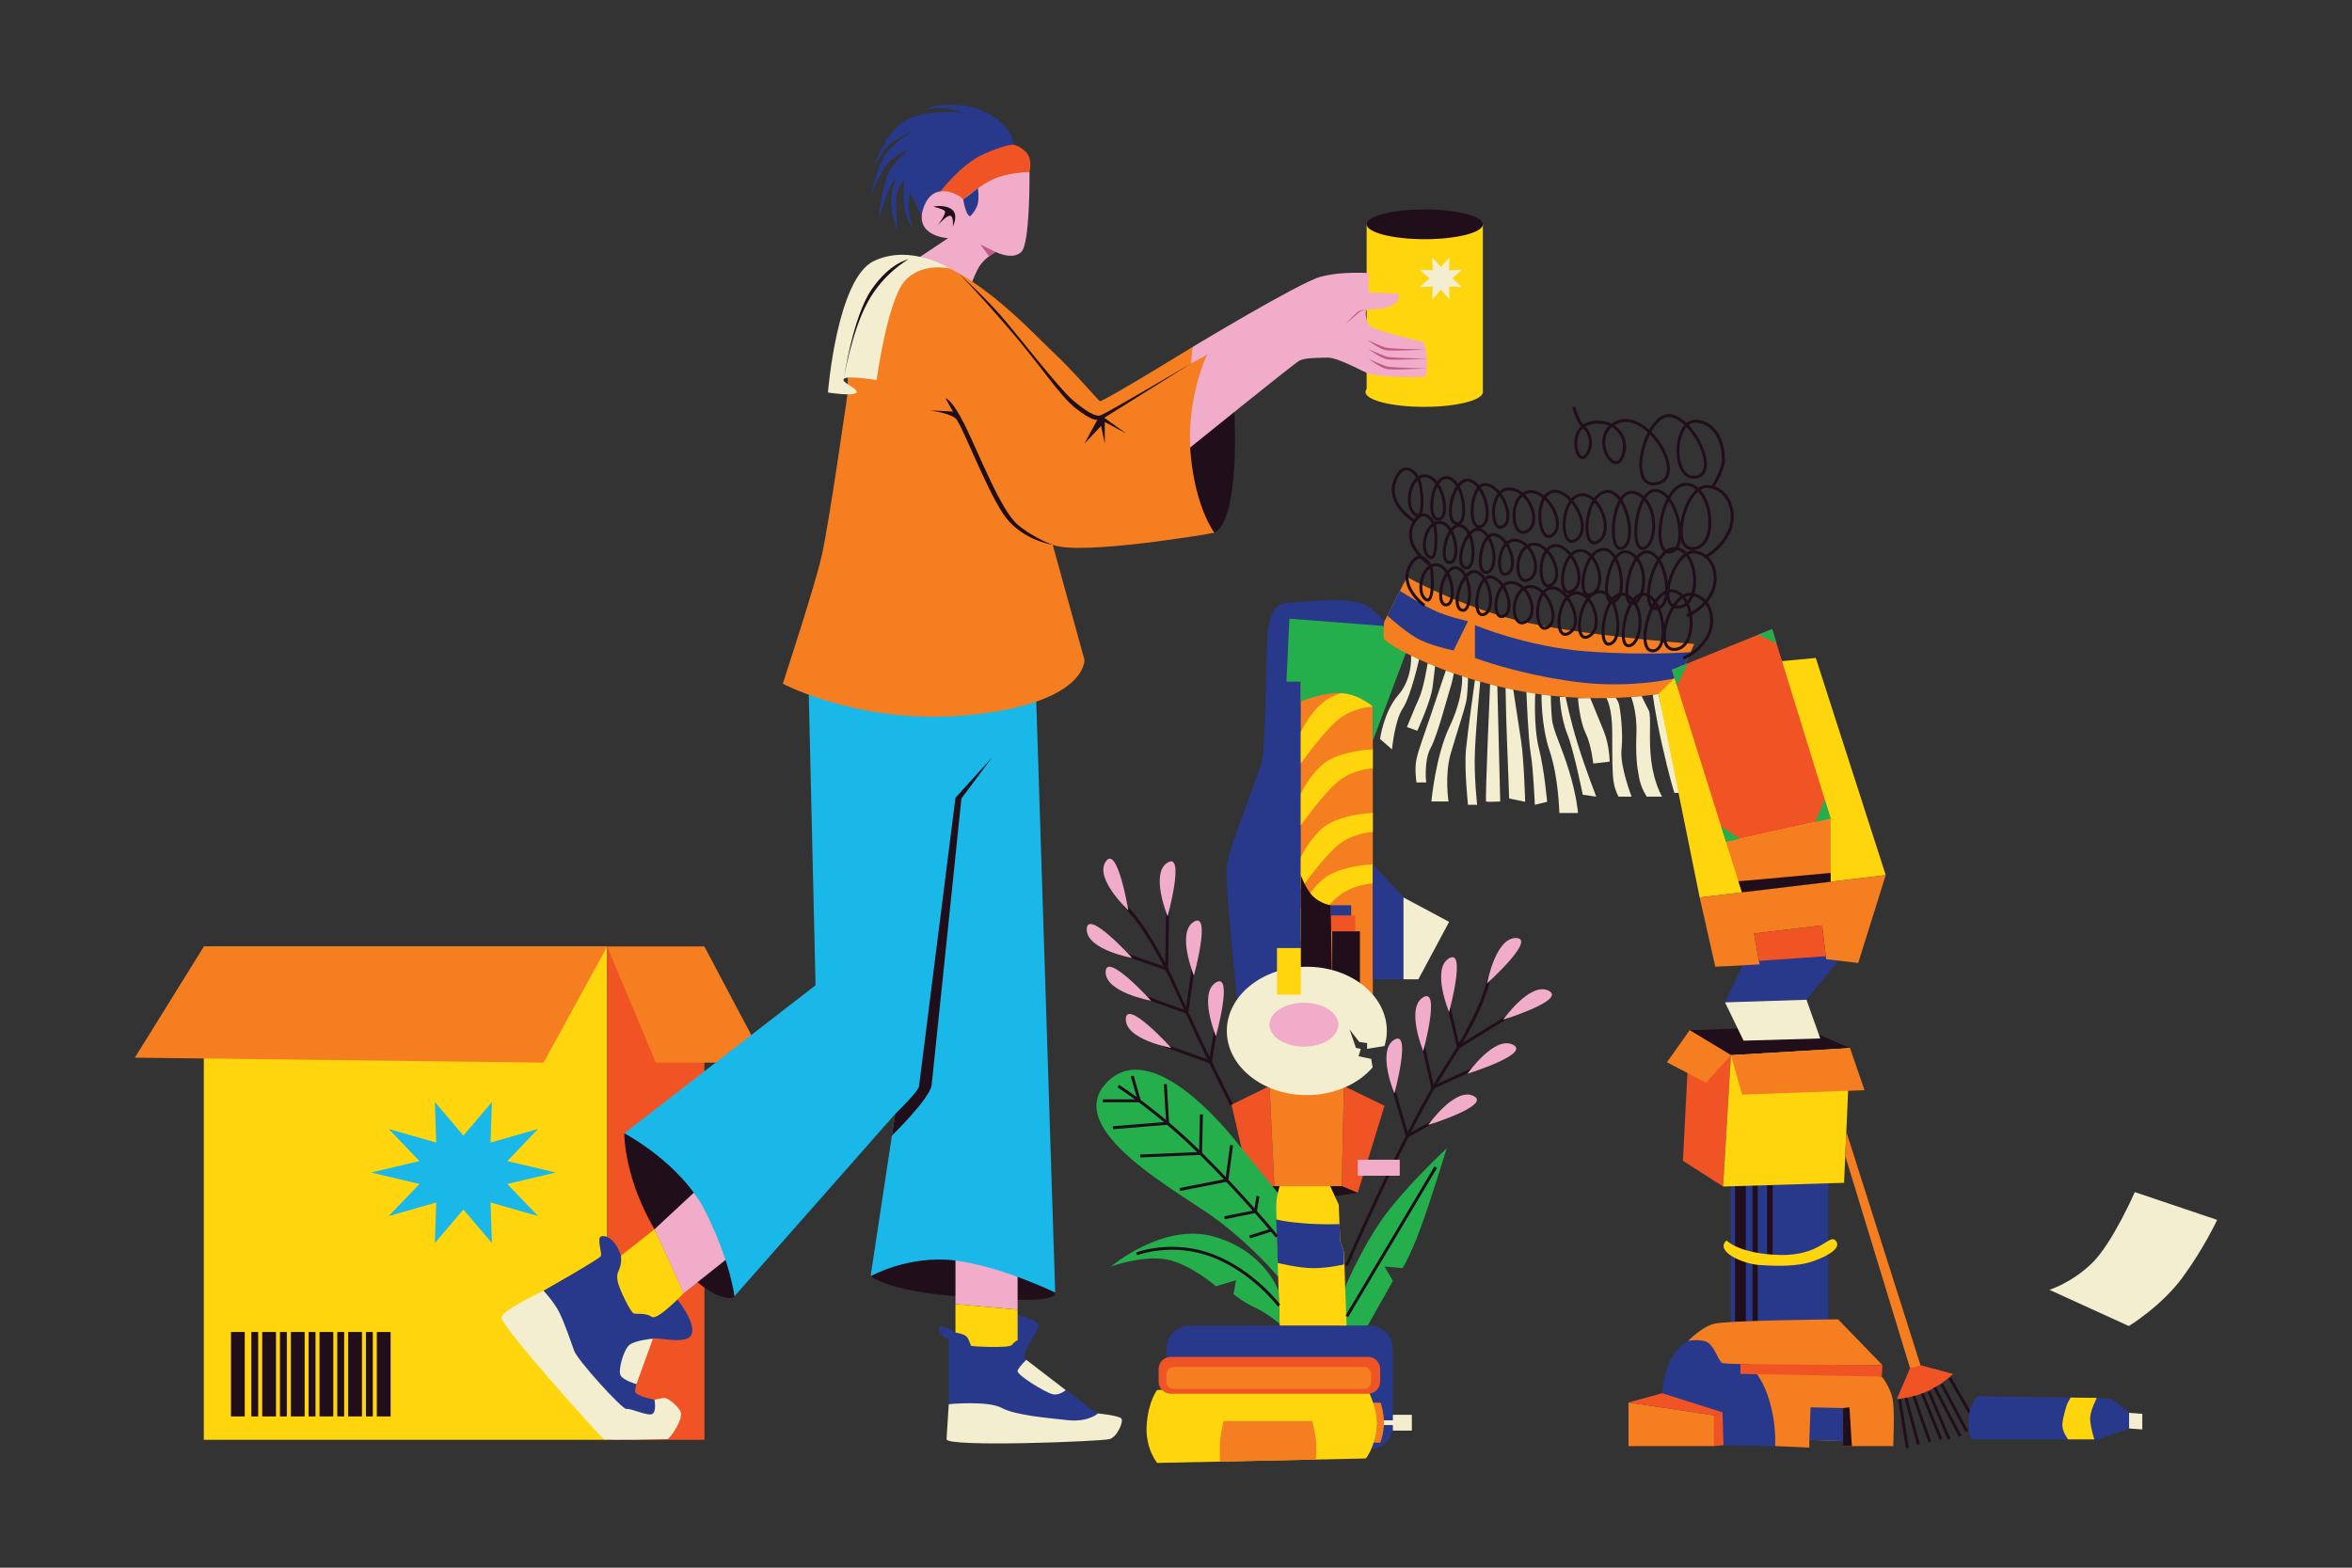 <svg xmlns="http://www.w3.org/2000/svg" xmlns:xlink="http://www.w3.org/1999/xlink" id="Kuint" x="0px" y="0px" viewBox="0 0 600 400" xml:space="preserve"><rect x="0" y="0" width="600" height="400" fill="#333333" stroke="none"/>   <g>	<g id="box">		<rect x="51.992" y="241.525" fill="#FFD60E" width="102.899" height="125.841"></rect>		<rect x="154.891" y="241.525" fill="#F05425" width="24.807" height="125.841"></rect>		<polygon fill="#F57E20" points="51.992,241.525 34.399,269.867 138.659,271.133 154.891,241.525   "></polygon>		<polygon fill="#F57E20" points="179.698,241.525 195.392,271.133 167.295,271.133 154.891,241.525   "></polygon>		<polygon fill="#1AB8E8" points="118.209,289.719 125.49,281.189 125.134,291.525 137.272,288.059 129.414,296.252     141.772,299.174 129.414,302.096 137.272,310.289 125.134,306.823 125.49,317.159 118.209,308.629 110.927,317.159     111.284,306.823 99.146,310.289 107.004,302.096 94.645,299.174 107.004,296.252 99.146,288.059 111.284,291.525 110.927,281.189       "></polygon>		<g>			<rect x="58.922" y="339.859" fill="#200E1B" width="3.512" height="21.548"></rect>			<rect x="66.895" y="339.859" fill="#200E1B" width="3.512" height="21.548"></rect>			<rect x="64.111" y="339.859" fill="#200E1B" width="1.756" height="21.548"></rect>			<rect x="74.205" y="339.859" fill="#200E1B" width="3.512" height="21.548"></rect>			<rect x="71.42" y="339.859" fill="#200E1B" width="1.756" height="21.548"></rect>			<rect x="81.514" y="339.859" fill="#200E1B" width="3.512" height="21.548"></rect>			<rect x="78.729" y="339.859" fill="#200E1B" width="1.756" height="21.548"></rect>			<rect x="88.823" y="339.859" fill="#200E1B" width="3.512" height="21.548"></rect>			<rect x="86.039" y="339.859" fill="#200E1B" width="1.756" height="21.548"></rect>			<rect x="96.132" y="339.859" fill="#200E1B" width="3.512" height="21.548"></rect>			<rect x="93.348" y="339.859" fill="#200E1B" width="1.756" height="21.548"></rect>		</g>	</g>	<g id="boy_3_">		<ellipse fill="#FFD60E" cx="363.313" cy="100.015" rx="14.969" ry="3.797"></ellipse>		<rect x="348.633" y="57.235" fill="#FFD60E" width="29.648" height="42.779"></rect>		<ellipse fill="#200E1B" cx="363.457" cy="57.235" rx="14.824" ry="3.797"></ellipse>		<polygon fill="#F4EED0" points="367.583,68.118 369.813,65.648 369.643,68.971 372.966,68.801 370.496,71.031 372.966,73.261     369.643,73.091 369.813,76.414 367.583,73.944 365.353,76.414 365.523,73.091 362.2,73.261 364.67,71.031 362.2,68.801     365.523,68.971 365.353,65.648   "></polygon>		<path fill="#F1ACC9" d="M304.177,88.56c0,0,27.149-16.39,32.591-17.909c5.442-1.519,12.367-0.962,12.367-0.962v7.29    l-46.414,19.238L304.177,88.56z"></path>		<path fill="#28398C" d="M258.597,36.905c0,0-0.174-5.3-7.895-8.591c-7.721-3.291-14.872-0.443-14.872-0.443s4.999-0.57,6.898,0    s3.354,0.886,3.354,0.886s-8.164-1.013-14.049,1.455c-5.885,2.468-9.05,12.087-9.05,12.087s2.531-4.43,4.367-5.822    c1.835-1.392,6.075-3.481,6.075-3.481s-5.189,3.101-7.404,6.202c-2.215,3.101-3.987,10.821-3.987,10.821s3.227-7.594,5.253-9.176    c2.025-1.582,4.936-3.038,4.936-3.038s-4.683,3.481-6.075,7.531c-1.392,4.05-2.025,10.632-2.025,10.632s2.247-7.404,2.974-8.48    c0.728-1.076,1.519-2.057,1.519-2.057s-1.361,3.354-1.297,6.487c0.063,3.133,1.677,6.866,1.677,6.866s-0.759-7.214-0.253-9.176    c0.506-1.962,1.867-3.639,1.867-3.639s-0.317,4.082,0.095,6.866c0.411,2.785,1.993,5.442,1.993,5.442s-0.981-4.43-0.949-6.139    c0.032-1.709,0.38-3.164,0.38-3.164l3.004,6.209L258.597,36.905z"></path>		<path fill="#F05425" d="M239.932,48.82c0,0,5.233-6.931,10.976-9.494c5.743-2.563,7.689-2.421,7.689-2.421s1.898,0.427,3.37,2.183    c1.471,1.756,0.664,4.794,0.664,4.794l-16.897,7.024L239.932,48.82z"></path>		<path fill="#F1ACC9" d="M262.631,43.882c0,0,0.19,18.226-2.088,20.409c-2.278,2.183-6.55,0-6.55,0s-2.848,1.519-4.177,3.702    c-1.329,2.183-2.943,6.835-2.943,6.835l-12.318-9.191l7.287-4.858c0,0-8.781-0.475-6.265-7.736    c2.516-7.262,9.113-3.18,9.635-2.658c0.522,0.522,0.522,0.522,0.522,0.522s4.936-4.319,8.781-5.648    C258.359,43.93,262.631,43.882,262.631,43.882z"></path>		<polygon fill="#C2598B" points="250.101,62.393 253.993,64.291 252.321,65.385   "></polygon>		<path fill="#200E1B" d="M238.014,52.71c0,0,3.101-0.633,4.841,0.759c1.74,1.392,0.221,4.335,0.221,4.335s0.253-2.563-0.664-2.753    c-0.918-0.19-3.227,2.468-3.227,2.468s2.342-3.069,1.835-3.67C240.514,53.248,238.014,52.71,238.014,52.71z"></path>		<path fill="#28398C" d="M247.491,55.186c0,0,1.25-1.146,1.819-2.792c0.57-1.645,0.163-4.374,0.163-4.374l-3.739,2.886    C245.734,50.907,246.304,54.908,247.491,55.186z"></path>		<path fill="#200E1B" d="M314.874,105.111c0,0,1.643,27.052-5.065,30.849c-6.708,3.797-9.746-25.946-9.746-32.148    c0-6.202,7.784-13.226,7.784-13.226S313.484,92.361,314.874,105.111z"></path>		<path fill="#F1ACC9" d="M307.847,90.585c0,0,25.756-14.745,30.313-15.631c4.556-0.886,18.605,0,18.605,0s0.649,1.772-1.772,3.006    c-2.421,1.234-5.885,0.712-6.36,1.139c-0.475,0.427-0.19,2.848,0.759,4.034c0.949,1.186,12.483,3.797,13.574,4.129    c1.092,0.332,1.329,8.116,0.664,8.686c-0.664,0.57-12.483,0.142-14.286-0.522c-1.804-0.664-8.021-4.224-10.679-4.177    c-2.658,0.048-5.822,0.032-7.214,0.791c-1.392,0.759-27.835,22.139-27.835,22.139s-2.668-7.837-1.718-12.709    C302.848,96.597,307.847,90.585,307.847,90.585z"></path>		<path fill="#200E1B" d="M159.258,289.169c0,0-0.19,11.961,8.733,26.199c8.923,14.239,17.864,17.08,19.365,15.378    s-0.949-23.731-8.733-31.895C170.838,290.688,159.258,289.169,159.258,289.169z"></path>		<path fill="#200E1B" d="M222.098,325.62c0,0,4.367,3.797,22.023,5.126s25.134,1.345,25.06-0.949    c-0.073-2.294-14.429-10.062-26.579-11.011C230.451,317.836,222.098,325.62,222.098,325.62z"></path>		<path fill="#F1ACC9" d="M176.99,304.331l-10.033,9.325l7.426,16.33l10.692-8.5c0,0,0.573-5.17-2.085-9.726    C180.331,307.205,176.99,304.331,176.99,304.331z"></path>		<path fill="#F1ACC9" d="M243.741,321.633v11.106l15.852,1.424v-8.355c0,0-3.322-2.751-7.499-4.175    C247.918,320.209,243.741,321.633,243.741,321.633z"></path>		<path fill="#1AB8E8" d="M206.321,177.271l1.728,74.118l-48.792,37.78c0,0,14.618,7.594,20.884,20.314s7.214,21.263,7.214,21.263    l41.008-46.513l-6.265,41.387c0,0,9.872-5.506,21.643-3.987c11.771,1.519,25.44,8.164,25.44,8.164l-4.826-150.778L206.321,177.271    z"></path>		<path fill="#F57E20" d="M268.548,138.997l8.1,29.363c0,0,0.658,10.632-27.769,13.922c-28.427,3.291-49.184-7.847-49.184-7.847    s7.974-24.238,9.872-32.401c1.899-8.164,6.645-41.577,6.645-41.577s-0.57-35.212,14.618-35.072    c15.188,0.14,32.464,19.505,37.59,24.251c5.126,4.746,11.581,12.34,12.15,12.72s23.605-13.796,23.605-13.796l-0.316,4.177    l3.987-2.152c0,0-5.347,11.391-4.113,25.25s6.075,20.124,6.075,20.124S275.636,141.908,268.548,138.997z"></path>		<path fill="#200E1B" d="M241.21,101.66c0,0,1.519-0.127,5.063,7.088c3.544,7.214,9.113,21.643,13.416,25.187    c4.303,3.544,8.86,5.063,8.86,5.063s-7.214-1.013-11.771-6.708c-4.556-5.696-11.391-24.111-12.973-25.503    c-1.582-1.392-6.518-2.088-6.518-2.088l5.822,0.316L241.21,101.66z"></path>		<path fill="#200E1B" d="M244.505,69.689c0,0,3.159,2.987,12.272,13.492c9.113,10.505,13.416,17.719,17.719,21.073    c4.303,3.354,5.442,2.848,5.442,2.848l-3.291,6.075l4.24-4.493l0.949,4.493v-5.506l5.506,2.974l-5.632-4.05l22.149-13.859    c0,0-22.086,13.036-23.225,13.29c-1.139,0.253-3.243-0.775-6.945-3.908s-14.698-17.482-18.938-22.228    C250.512,75.144,244.505,69.689,244.505,69.689z"></path>		<path fill="#F4EED0" d="M242.355,68.549c0,0-7.094-1.821-11.524,3.115c-4.43,4.936-7.214,25.313-7.214,25.313    s-7.531-1.266-8.353-0.316c-0.823,0.949,3.734,2.405,3.227,3.481c-0.506,1.076-7.278,0-7.278,0s2.278-29.047,11.708-33.54    C232.35,62.108,242.355,68.549,242.355,68.549z"></path>		<path fill="#200E1B" d="M215.263,96.661c0,0,1.899-11.771,6.012-19.428c4.114-7.657,10.505-11.075,10.505-11.075    s-4.746,0.823-9.493,7.784C217.542,80.903,215.263,96.661,215.263,96.661z"></path>		<path fill="#200E1B" d="M253.044,193.294l-9.303,10.252c0,0-9.113,72.333-9.303,73.662c-0.19,1.329-6.075,7.024-6.075,7.024    l-0.836,5.523c0,0,9.759-9.51,10.139-12.927c0.38-3.417,7.594-73.092,7.594-73.092L253.044,193.294z"></path>		<path fill="#C2598B" d="M343.223,82.659c0,0,2.539-2.682,3.299-3.18s2.332-0.476,2.332-0.476s-1.383,0.096-1.952,0.571    S343.223,82.659,343.223,82.659z"></path>		<path fill="#C2598B" d="M348.853,86.765c0,0,3.482,1.59,4.621,1.922c1.139,0.332,10.245,0.503,10.245,0.503    s-8.394,0.446-10.079,0.185C351.956,89.114,348.853,86.765,348.853,86.765z"></path>		<path fill="#C2598B" d="M349.135,89.093c0,0,3.482,1.59,4.621,1.922c1.139,0.332,10.245,0.503,10.245,0.503    s-8.394,0.446-10.079,0.185C352.238,91.442,349.135,89.093,349.135,89.093z"></path>		<path fill="#C2598B" d="M349.135,91.583c0,0,3.482,1.59,4.621,1.922c1.139,0.332,10.245,0.503,10.245,0.503    s-8.394,0.446-10.079,0.185C352.238,93.933,349.135,91.583,349.135,91.583z"></path>		<path fill="#F4EED0" d="M241.463,367.197l0.57-8.923c0,0,5.506-2.943,18.605-0.759c13.1,2.183,19.46,3.133,19.46,3.133    s5.411,0.523,5.98,1.306c0.57,0.783-1.044,4.675-3.038,5.244C281.047,367.767,241.325,369.36,241.463,367.197z"></path>		<path fill="#F4EED0" d="M138.659,329.322c0,0-10.22,4.788-10.727,6.776c-0.506,1.988,25.44,30.719,26.073,31.099    c0.633,0.38,15.568,0,16.2,0c0.633,0,4.468-5.316,3.31-7.214c-1.158-1.898-3.31-3.291-3.943-3.291    c-0.633,0-2.616,0.443-2.616,0.443s-1.687,1.202-6.117-0.57c-4.43-1.772-13.416-21.448-17.213-23.668    C139.83,330.677,138.659,329.322,138.659,329.322z"></path>		<path fill="#28398C" d="M172.808,331.574c0,0,4.77,5.912,3.631,8.854c-1.139,2.943-9.018,0.57-9.872,1.139    c-0.854,0.57-4.651,12.056-4.556,13.384s4.946,2.183,4.946,2.183s0.559,2.848-0.485,3.607s-5.696-1.519-6.645-1.234    c-0.949,0.285-12.53-12.435-13.384-14.903c-0.854-2.468-2.658-7.689-3.987-10.157c-1.329-2.468-3.797-5.126-3.797-5.126    s14.239-8.069,14.618-8.828s-1.139-4.651,0.095-5.031s3.607,0.664,5.031,4.936C159.827,324.671,172.808,331.574,172.808,331.574z"></path>		<path fill="#28398C" d="M259.593,335.397c0,0,5.601,1.652,5.506,2.819c-0.095,1.167-4.367,6.578-3.702,8.192    c0.664,1.614,12.815,9.777,14.808,11.486c1.993,1.709,3.892,2.753,3.892,2.753s-2.468,2.278-7.689,1.709    c-5.221-0.57-13.384-1.234-16.897-3.133c-3.512-1.898-13.479-0.949-13.479-0.949v-16.707c0,0-2.278-0.285-2.468-2.373    s4.177,0.807,4.177,0.807L259.593,335.397z"></path>		<path fill="#FFD60E" d="M166.957,313.656l-8.553,6.743c0,0,0.285,1.804-0.411,3.386c-0.696,1.582-0.633,1.962-0.38,3.354    c0.253,1.392,3.227,7.91,4.177,8.037c0.949,0.127,3.038-0.19,4.493,0.823c1.455,1.013,8.1-6.012,8.1-6.012L166.957,313.656z"></path>		<path fill="#FFD60E" d="M243.741,332.739v7.262c0,0,2.326,0.332,2.943,1.139c0.617,0.807,0.902,2.183,1.092,2.278    c0.19,0.095,9.635,0.712,10.394-0.285c0.759-0.997,1.424-1.139,1.424-1.139v-7.831L243.741,332.739z"></path>		<path fill="#F4EED0" d="M261.813,346.963c0,0-1.839,1.724-2.219,2.768c-0.38,1.044,7.024,5.506,8.828,5.98    c1.804,0.475,3.444-1.024,3.444-1.024L261.813,346.963z"></path>		<path fill="#F4EED0" d="M166.567,341.567c0,0-4.461,0.38-5.98,1.582c-1.519,1.202-2.974,6.518-2.278,7.784    c0.696,1.266,4.04,2.241,4.04,2.241L166.567,341.567z"></path>	</g>	<g id="robot">		<path fill="#24AF4C" d="M343.507,327.582c0,0,4.905-11.518,11.233-19.365c6.328-7.847,14.302-15.188,14.302-15.188    s-3.797,12.53-6.581,20.124c-2.785,7.594-4.715,10.427-4.715,10.427l-4.556-0.428l2.136,3.671l-6.408,11.391    c0,0-2.658,4.018-6.075,2.879S343.507,327.582,343.507,327.582z"></path>		<path fill="#28398C" d="M349.419,369.729H303.47c-3.262,0-5.906-2.644-5.906-5.906V344.12c0-3.262,2.644-5.906,5.906-5.906h45.95    c3.262,0,5.906,2.644,5.906,5.906v19.703C355.326,367.084,352.681,369.729,349.419,369.729z"></path>		<rect x="355.326" y="360.988" fill="#F4EED0" width="4.841" height="4.034"></rect>		<rect x="352.082" y="362.404" fill="#F4EED0" width="4.114" height="1.202"></rect>		<path fill="#F57E20" d="M350.292,357.911h1.901c0,0,0.902,2.499,0.854,5.299c-0.048,2.8-0.949,4.889-0.949,4.889h-1.684    L350.292,357.911z"></path>		<path fill="#FFD60E" d="M295.19,354.667c0,0-2.183,2.658-2.658,8.733c-0.475,6.075,2.658,9.872,2.658,9.872l53.253-1.139    c0,0,2.373-2.943,2.753-8.164s-3.038-10.821-3.038-10.821L295.19,354.667z"></path>		<path fill="#F57E20" d="M312.15,362.578c0,0-0.886,3.481-0.949,5.759c-0.063,2.278,0,4.594,0,4.594l24.49-0.524    c0,0,0.252-3.057,0-5.146c-0.252-2.088-0.948-4.683-0.948-4.683H312.15z"></path>		<path fill="#F05425" d="M348.988,355.616h-50.325c-1.709,0-3.094-1.385-3.094-3.094v-3.21c0-1.709,1.385-3.094,3.094-3.094h50.325    c1.709,0,3.094,1.385,3.094,3.094v3.21C352.082,354.231,350.697,355.616,348.988,355.616z"></path>		<path fill="#F57E20" d="M347.929,354.382h-48.521c-1.018,0-1.844-0.825-1.844-1.844v-1.913c0-1.018,0.825-1.844,1.844-1.844    h48.521c1.018,0,1.844,0.825,1.844,1.844v1.913C349.772,353.557,348.947,354.382,347.929,354.382z"></path>		<polygon fill="#F05425" points="314.175,281.86 323.858,277.113 325.092,302.648 319.112,303.503   "></polygon>		<polygon fill="#F05425" points="342.843,277.113 342.273,302.648 346.355,304.357 353.19,282.144   "></polygon>		<polygon fill="#F57E20" points="325.092,302.648 342.273,302.648 342.843,277.113 323.858,277.113   "></polygon>		<path fill="#28398C" d="M315.607,254.987c0,0-3.284-30.318-2.642-34.424c0.641-4.107,7.666-21.953,8.805-25.75    c1.139-3.797,1.139-24.111,1.519-31.705c0.38-7.594,2.658-9.303,5.506-9.303s16.327-2.088,20.504,1.139    c4.177,3.227,7.551,7.784,4.82,9.872c-2.731,2.088-8.379-5.661-8.379-5.661l-16.818-1.3l-0.759,16.074h3.67l11.557,81.92    L315.607,254.987z"></path>		<polygon fill="#200E1B" points="319.112,303.503 325.807,305.204 340.506,305.204 346.355,304.357 342.273,302.648     325.092,302.648   "></polygon>		<rect x="331.832" y="173.93" fill="#F57E20" width="18.373" height="79.855"></rect>		<rect x="339.517" y="233.589" fill="#F05425" width="6.222" height="4.035"></rect>		<rect x="339.853" y="237.624" fill="#200E1B" width="7.072" height="16.16"></rect>		<rect x="339.473" y="230.98" fill="#28398C" width="5.221" height="2.61"></rect>		<path fill="#FFD60E" d="M331.832,186.745c0,0,3.227-6.835,8.021-9.018c4.794-2.183,10.351-2.278,10.351-2.278v4.841    c0,0-5.316,0.19-9.186,3.607c-3.871,3.417-9.186,10.916-9.186,10.916V186.745z"></path>		<path fill="#FFD60E" d="M331.832,202.507c0,0,3.227-6.835,8.021-9.018c4.794-2.183,10.351-2.278,10.351-2.278v4.841    c0,0-5.316,0.19-9.186,3.607c-3.871,3.417-9.186,10.916-9.186,10.916V202.507z"></path>		<path fill="#FFD60E" d="M331.832,218.727c0,0,3.227-6.835,8.021-9.018c4.794-2.183,10.351-2.278,10.351-2.278v4.841    c0,0-5.316,0.19-9.186,3.607c-3.871,3.417-9.186,10.916-9.186,10.916V218.727z"></path>		<path fill="#FFD60E" d="M331.832,231.859c0,0,3.227-6.835,8.021-9.018c4.794-2.183,10.351-2.278,10.351-2.278v4.841    c0,0-5.316,0.19-9.186,3.607c-3.871,3.417-9.186,10.916-9.186,10.916V231.859z"></path>		<polygon fill="#28398C" points="350.204,220.563 358.031,228.986 358.031,249.87 350.204,249.87   "></polygon>		<polygon fill="#F4EED0" points="369.675,235.216 358.031,228.986 358.031,249.87 361.828,249.87   "></polygon>		<path fill="#200E1B" d="M331.832,223.291c0,0,1.329,3.702,3.227,5.506c1.899,1.804,4.414,2.183,4.414,2.183l0.38,22.805h-8.021    V223.291z"></path>		<path fill="#24AF4C" d="M331.832,173.93h-3.67l0.759-16.074l26.199,2.025l3.797,6.012l-8.713,23.099v-8.702    c0,0-3.473-3.168-8.075-3.435c-4.602-0.267-10.297,2.138-10.297,2.138V173.93z"></path>		<path fill="#F57E20" d="M358.917,147.237l-5.796,11.381c0,0-0.354,3.288,0,4.427c0.354,1.139,14.529,9.619,35.413,13.416    c20.884,3.797,38.223,0,38.223,0l5.442-12.15c0,0-29.974-2.219-45.149-6.019C371.875,154.491,358.917,147.237,358.917,147.237z"></path>		<path fill="#F4EED0" d="M349.796,270.18l-3.227-0.664l0.57-1.898l-1.234-0.237l-1.614-4.699l2.468,3.18l1.993,0.285v1.471    l4.438-0.719c0.373-1.239,0.593-2.525,0.593-3.856c0-9.044-9.137-16.375-20.409-16.375c-11.271,0-20.409,7.331-20.409,16.375    c0,9.043,9.138,16.375,20.409,16.375c6.962,0,13.101-2.801,16.785-7.07L349.796,270.18z"></path>		<path fill="#F1ACC9" d="M341.419,261.451c0,3.093-3.931,5.601-8.78,5.601c-4.849,0-8.781-2.507-8.781-5.601    c0-3.093,3.931-5.601,8.781-5.601C337.488,255.85,341.419,258.357,341.419,261.451z"></path>		<path fill="#28398C" d="M376.257,159.501v8.372c0,0,10.505,4.032,25.313,6.057s26.815-1.103,26.815-1.103l2.89-6.451    c0,0-10.973,0.973-26.414-0.166C389.419,165.07,376.257,159.501,376.257,159.501z"></path>		<rect x="325.756" y="241.896" fill="#FFD60E" width="6.075" height="11.888"></rect>		<path fill="#28398C" d="M357.122,150.761c0,0,5.212,3.298,8.629,4.943c3.417,1.645,8.733,2.784,8.733,2.784l-3.67,7.467    c0,0-6.202-1.21-9.619-3.263c-3.417-2.053-7.285-5.626-7.285-5.626L357.122,150.761z"></path>		<path fill="#F4EED0" d="M359.974,167.289c0,0,0.427,5.834-3.272,10.058s-4.651,11.201-4.651,11.201l3.054,2.663    c0,0,0.649-7.314,2.737-10.446c2.088-3.133,4.168-12.511,4.168-12.511L359.974,167.289z"></path>		<path fill="#F4EED0" d="M364.198,169.22c0,0-0.963,6.218-2.188,8.928c-1.225,2.711-3.092,7.362-3.092,7.362l2.64,0.949    c0,0,3.403-7.499,3.878-11.011c0.475-3.512,0.642-5.449,0.642-5.449L364.198,169.22z"></path>		<path fill="#F4EED0" d="M368.833,171.068c0,0-2.354,6.944-3.968,11.785c-1.614,4.841-2.943,8.258-3.512,10.821    c-0.57,2.563,0,5.98,0,5.98h2.468c0,0-0.652-5.506,1.145-8.828c1.797-3.322,4.17-12.72,4.835-14.713    c0.664-1.993,1.089-4.303,1.089-4.303L368.833,171.068z"></path>		<path fill="#F4EED0" d="M372.992,172.521c0,0,0.417,5.286-3.19,12.84c-3.607,7.554-4.651,19.134-4.651,19.134h4.367    c0,0-1.044-6.74,0.57-12.245c1.614-5.506,3.417-10.908,3.892-13c0.475-2.093,0.506-6.25,0.506-6.25L372.992,172.521z"></path>		<path fill="#F4EED0" d="M376.257,173.538c0,0-1.804,12.836-2.278,17.672c-0.475,4.836,0.506,14.139,0.506,14.139h2.342    c0,0-0.854-7.214-0.57-13.764c0.285-6.55,1.352-17.656,1.352-17.656L376.257,173.538z"></path>		<path fill="#F4EED0" d="M380.131,174.612c0,0-1.312,29.694-1.027,29.884c0.285,0.19,3.607,0,3.607,0l-0.737-29.423    L380.131,174.612z"></path>		<path fill="#F4EED0" d="M384.079,175.561c0,0,0.151,8.541,0.341,12.948c0.19,4.406,0.57,15.228,0.57,15.228l4.082,0.844    c0,0-0.285-10.494-1.044-15.589c-0.759-5.094-1.986-13.012-1.986-13.012L384.079,175.561z"></path>		<path fill="#F4EED0" d="M389.401,176.614c0,0,0.43,11.839,1.094,15.731c0.664,3.892,1.044,13.005,1.044,13.005l3.133-0.77    c0,0-0.67-7.937-2.091-13.598c-1.421-5.661-0.934-14.006-0.934-14.006L389.401,176.614z"></path>		<path fill="#F4EED0" d="M393.255,177.203c0,0-0.196,7.738,2.082,14.478c2.278,6.74,2.452,15.751,2.452,15.751h4.762    c0,0-0.285-4.17-2.278-10.72s-4.082-10.252-4.367-13.29c-0.285-3.038-0.29-5.932-0.29-5.932L393.255,177.203z"></path>		<path fill="#F4EED0" d="M397.901,177.84c0,0,0.189,5.108,1.897,9.379c1.709,4.272,3.968,15.568,3.968,15.568l3.437,0.475    c0,0-2.657-6.828-4.651-13.191s-3.159-12.23-3.159-12.23H397.901z"></path>		<path fill="#F4EED0" d="M402.551,178.149c0,0,0.38,5.653,1.898,8.786c1.519,3.133,1.993,7.879,1.993,7.879l4.177-0.475    c0,0,0-4.134-1.519-7.858c-1.519-3.723-3.419-8.351-3.419-8.351L402.551,178.149z"></path>		<path fill="#F4EED0" d="M409.807,178.13c0,0,1.477,2.255,1.477,8.805s0,10.537,0.38,12.72s1.234,3.607,1.234,3.607h3.322    c0,0-3.038-7.87-2.563-12.051c0.475-4.181-0.338-10.352-0.644-11.491c-0.306-1.139-0.873-1.657-0.873-1.657L409.807,178.13z"></path>		<path fill="#F4EED0" d="M416.099,177.84c0,0,1.545,3.589,1.355,9.284s0.095,8.164,0.664,11.201    c0.57,3.038,1.993,4.936,1.993,4.936h3.892c0,0-1.993-3.227-2.753-9.018s0.095-11.581-0.664-13.005    c-0.759-1.424-1.797-3.631-1.797-3.631L416.099,177.84z"></path>		<polygon fill="#28398C" points="444.505,246.303 440.046,255.755 460.835,255.091 469,245.113 461.215,240.635   "></polygon>		<path fill="#24AF4C" d="M326.06,325.805c0,0-5.905-7.209-15.112-14.234c-9.208-7.024-40.881-23.352-28.351-35.629    c12.53-12.277,34.126,17.087,34.126,17.087l12.704,15.568L326.06,325.805z"></path>		<path fill="#F4EED0" d="M421.635,177.285c0,0,0.565,4.72,2.369,12.785c1.804,8.065,3.133,12.242,3.133,12.242h3.038    c0,0-1.804-8.053-3.892-13.804c-2.088-5.751-3.196-11.42-3.196-11.42L421.635,177.285z"></path>		<polygon fill="#FFD60E" points="433.591,228.986 481.054,223.291 463.208,167.873 429.172,171.068 423.086,177.089   "></polygon>		<polygon fill="#F57E20" points="437.578,246.668 433.591,228.986 481.054,223.291 474.029,245.704 465.866,244.744     464.822,236.106 447.45,238.194 448.874,246.073   "></polygon>		<polygon fill="#F05425" points="452.07,160.514 467.005,208.862 440.299,214.811 426.503,170.892   "></polygon>		<path fill="#FFD60E" d="M326.444,302.648c0,0-0.878,2.468-0.878,5.126s0.878,30.439,0.878,30.439h17.063l-0.664-18.953    l-0.949-2.563l-0.38-9.303l-2.183-4.746H326.444z"></path>		<path fill="#28398C" d="M330.692,311.951c0,0,2.658,0.285,5.363,0.38c2.705,0.095,5.66,0,5.66,0l0.178,4.367l0.949,2.563v3.37    c0,0-3.797,0.902-7.546,0.949c-3.75,0.047-9.343-1.332-9.343-1.332l-0.387-11.103    C325.566,311.144,327.663,311.694,330.692,311.951z"></path>		<polygon fill="#F57E20" points="467.005,224.977 467.005,208.862 440.299,214.811 444.361,227.694   "></polygon>		<polygon fill="#24AF4C" points="448.542,161.946 453.202,164.179 452.07,160.514   "></polygon>		<polygon fill="#24AF4C" points="430.592,169.232 427.805,175.036 426.503,170.892   "></polygon>		<polygon fill="#24AF4C" points="465.505,204.005 463.049,209.743 467.005,208.862   "></polygon>		<polygon fill="#24AF4C" points="439.055,210.849 440.299,214.811 443.884,214.012   "></polygon>		<rect x="441.565" y="298.725" fill="#28398C" width="24.807" height="44.298"></rect>		<path fill="#200E1B" d="M443.465,224.852c0.017,0.055,23.539-2.131,23.539-2.131v2.255l-22.644,2.717L443.465,224.852z"></path>		<rect x="450.773" y="298.725" fill="#200E1B" width="1.424" height="22.149"></rect>		<rect x="447.071" y="298.725" fill="#200E1B" width="1.329" height="40.375"></rect>		<rect x="442.609" y="298.725" fill="#200E1B" width="2.753" height="40.375"></rect>		<polygon fill="#200E1B" points="431.028,262.875 459.031,261.83 471.941,267.431 441.565,269.235   "></polygon>		<polygon fill="#F05425" points="448.71,245.165 465.773,243.98 464.822,236.106 447.45,238.194   "></polygon>		<polygon fill="#F4EED0" points="444.792,265.532 440.046,255.755 460.835,255.091 464.347,264.963   "></polygon>		<polygon fill="#F05425" points="429.32,296.193 439.572,302.743 441.565,269.235 431.028,262.875   "></polygon>		<polygon fill="#FFD60E" points="470.422,301.794 439.572,302.743 441.565,269.235 471.941,267.431   "></polygon>		<polygon fill="#F57E20" points="444.413,279.297 441.565,269.235 471.941,267.431 475.643,278.158   "></polygon>		<polygon fill="#F57E20" points="431.028,262.875 425.238,271.038 435.205,276.259 441.565,269.235   "></polygon>		<path fill="#F57E20" d="M480.041,351.25c0,0,2.531,2.911,2.911,6.708s0,11.011,0,11.011h-12.783v-1.266l-8.606-0.316v1.962    l-8.733-0.38l-8.25-22.627L480.041,351.25z"></path>		<path fill="#FFD60E" d="M440.426,316.507c0,0,3.164,3.417,13.543,3.702c10.378,0.285,12.657-5.411,14.27-3.702    c1.614,1.709-1.329,3.702-5.506,5.221c-4.177,1.519-9.493,1.329-13.859,1.044C444.508,322.488,437.388,319.26,440.426,316.507z"></path>		<path fill="#28398C" d="M423.972,356.566c0,0,0.126-7.974,3.797-12.024c3.67-4.05,6.455-3.544,10.125-2.531    c3.671,1.012,10.315,6.455,12.878,13.543c2.563,7.088,2.057,13.416,2.057,13.416l-28.857-0.506V356.566z"></path>		<path fill="#F57E20" d="M430.661,342.142c0,0,3.246-0.638,4.955,0.375c1.709,1.013,2.785,4.683,3.67,5.252    c0.886,0.57,40.944,0.57,40.944,0.57l-11.328-11.707c0,0-28.478,0.253-31.705,1.139    C433.971,338.656,430.661,342.142,430.661,342.142z"></path>		<polygon fill="#F05425" points="443.986,350.554 443.986,348.05 480.231,348.339 480.041,351.25   "></polygon>		<polygon fill="#28398C" points="461.879,359.081 461.563,367.387 470.169,367.703 470.169,359.271   "></polygon>		<polygon fill="#200E1B" points="472.416,368.969 471.799,359.081 470.169,359.271 470.169,367.703 470.169,368.969   "></polygon>		<polygon fill="#F57E20" points="415.429,357.846 437.262,361.122 437.262,368.969 415.429,368.969   "></polygon>		<polygon fill="#F05425" points="424.031,355.49 415.429,357.846 437.262,361.122 439.413,360.363   "></polygon>		<polygon fill="#F05425" points="439.665,368.738 439.413,360.363 437.262,361.122 437.262,368.969   "></polygon>		<path fill="#F4EED0" d="M544.59,304.167c0,0-5.696,13.036-10.885,18.099c-5.189,5.063-10.885,6.835-10.885,6.835l20.251,9.239    c0,0,8.353-5.063,13.796-12.53c5.442-7.467,8.733-14.555,8.733-14.555L544.59,304.167z"></path>		<polygon fill="#F57E20" points="470.999,288.74 490.167,349.098 487.256,349.098 470.726,294.924   "></polygon>		<path fill="#F05425" d="M483.902,356.945l3.354-7.847l2.67-0.759l8.278,2.215c0,0-2.025,2.215-6.139,4.24    C487.952,356.819,483.902,356.945,483.902,356.945z"></path>		<g>							<rect x="485.135" y="356.868" transform="matrix(0.988 -0.156 0.156 0.988 -50.746 80.26)" fill="#200E1B" width="0.76" height="12.558"></rect>		</g>		<g>			<polygon fill="#200E1B" points="489.041,368.689 485.831,356.77 486.564,356.572 489.774,368.491    "></polygon>		</g>		<g>			<polygon fill="#200E1B" points="491.96,368.083 487.856,356.351 488.574,356.098 492.678,367.831    "></polygon>		</g>		<g>							<rect x="492.273" y="355.099" transform="matrix(0.926 -0.378 0.378 0.926 -100.047 212.976)" fill="#200E1B" width="0.76" height="12.63"></rect>		</g>		<g>							<rect x="494.248" y="354.272" transform="matrix(0.921 -0.39 0.39 0.921 -101.62 221.739)" fill="#200E1B" width="0.76" height="13.13"></rect>		</g>		<g>			<polygon fill="#200E1B" points="499.702,366.614 493.207,354.188 493.881,353.835 500.376,366.261    "></polygon>		</g>		<g>							<rect x="498.055" y="352.163" transform="matrix(0.884 -0.468 0.468 0.884 -110.065 275.161)" fill="#200E1B" width="0.759" height="13.612"></rect>		</g>		<g>							<rect x="499.501" y="350.774" transform="matrix(0.867 -0.499 0.499 0.867 -111.039 296.91)" fill="#200E1B" width="0.76" height="10.782"></rect>		</g>		<path fill="#28398C" d="M504.532,356.225c0,0-2.152,1.923-2.341,5.593c-0.19,3.67,0.823,5.442,0.823,5.442h32.275l7.847-2.785    v-3.987c0,0-3.544-3.227-4.62-3.544C537.439,356.629,504.532,356.225,504.532,356.225z"></path>		<path fill="#FFD60E" d="M527.314,358.274c0,0-1.139,3.354-1.202,5.189c-0.063,1.835,1.456,3.797,1.456,3.797h6.708    c0,0-1.013-3.062-1.076-5.17c-0.063-2.108,1.709-5.419,1.709-5.419l-6.707-0.075L527.314,358.274z"></path>		<polygon fill="#F4EED0" points="543.135,360.489 546.505,360.742 546.505,364.729 543.135,364.476   "></polygon>		<path fill="#24AF4C" d="M283.42,323.152c0,0,8.069-2.943,14.144-1.804c6.075,1.139,12.625,6.835,12.625,6.835l5.126-1.519    l-0.664,3.512c0,0,2.468,2.088,5.601,3.512c3.133,1.424,6.18,4.076,6.18,4.076l-0.259-8.339c0,0-3.357-10.07-16.362-13.867    C296.804,311.761,283.42,323.152,283.42,323.152z"></path>		<g>			<path fill="#200E1B" d="M325.98,333.348c-0.062-0.086-6.476-8.601-16.689-12.563c-10.173-3.945-19.093-0.543-19.184-0.507     l-0.277-0.706c0.093-0.037,9.277-3.548,19.737,0.504c10.422,4.045,16.959,12.732,17.024,12.818L325.98,333.348z"></path>		</g>		<g>							<rect x="332.694" y="316.27" transform="matrix(0.512 -0.859 0.859 0.512 -98.766 459.542)" fill="#200E1B" width="44.313" height="0.759"></rect>		</g>		<g>			<path fill="#200E1B" d="M325.463,315.767c-0.083-0.102-8.471-10.332-19.464-21.202c-10.977-10.851-20.846-17.067-20.946-17.13     l0.403-0.644c0.098,0.062,10.035,6.318,21.076,17.233c11.025,10.898,19.434,21.159,19.518,21.262L325.463,315.767z"></path>		</g>		<g>			<polygon fill="#200E1B" points="291.144,281.249 281.331,281.249 281.331,280.489 290.136,280.489 288.466,274.654      289.195,274.446    "></polygon>		</g>		<g>			<polygon fill="#200E1B" points="283.925,288.123 283.863,287.367 297.461,286.259 296.899,276.661 297.658,276.617      298.262,286.956    "></polygon>		</g>		<g>			<polygon fill="#200E1B" points="290.895,295.339 290.862,294.58 305.893,293.931 306.107,284.319 306.866,284.337      306.638,294.658    "></polygon>		</g>		<g>			<polygon fill="#200E1B" points="301.054,303.875 300.908,303.13 312.625,300.828 313.799,292.156 314.552,292.257      313.305,301.469    "></polygon>		</g>		<g>			<polygon fill="#200E1B" points="312.448,311.089 312.296,310.345 319.927,308.799 320.541,305.141 321.289,305.266      320.589,309.44    "></polygon>		</g>		<g>							<rect x="318.499" y="314.256" transform="matrix(0.954 -0.301 0.301 0.954 -79.785 111.323)" fill="#200E1B" width="5.904" height="0.759"></rect>		</g>		<g>			<path fill="#200E1B" d="M313.839,282.035c-0.064-0.122-6.358-12.324-13.994-29.225c-7.578-16.768-13.254-21.489-13.31-21.535     l0.478-0.59c0.234,0.188,5.854,4.84,13.524,21.813c7.628,16.882,13.914,29.066,13.976,29.187L313.839,282.035z"></path>		</g>		<g>			<polygon fill="#200E1B" points="297.979,247.771 286.647,243.772 286.899,243.057 297.237,246.703 297.482,231.764      298.241,231.776    "></polygon>		</g>		<g>			<polygon fill="#200E1B" points="303.071,258.797 290.75,254.365 291.008,253.651 302.451,257.768 304.191,245.652      304.941,245.758    "></polygon>		</g>		<g>			<polygon fill="#200E1B" points="309.064,271.477 296.518,266.977 296.773,266.262 308.462,270.454 309.813,262.213      310.564,262.335    "></polygon>		</g>		<path fill="#F1ACC9" d="M297.862,233.816c0,0-4.525-11.02,0-13.737C302.387,217.362,297.862,233.816,297.862,233.816z"></path>		<path fill="#F1ACC9" d="M287.843,232.284c0,0-8.726-8.111-5.756-12.473C285.057,215.449,287.843,232.284,287.843,232.284z"></path>		<path fill="#F1ACC9" d="M288.815,244.426c0,0-11.727-2.1-11.589-7.376S288.815,244.426,288.815,244.426z"></path>		<path fill="#F1ACC9" d="M293.638,255.33c0,0-11.727-2.1-11.589-7.376C282.186,242.679,293.638,255.33,293.638,255.33z"></path>		<path fill="#F1ACC9" d="M298.787,267.374c0,0-11.727-2.1-11.589-7.376C287.336,254.722,298.787,267.374,298.787,267.374z"></path>		<path fill="#F1ACC9" d="M304.565,248.916c0,0-4.525-11.02,0-13.737C309.09,232.462,304.565,248.916,304.565,248.916z"></path>		<path fill="#F1ACC9" d="M310.189,264.416c0,0-4.525-11.02,0-13.737C314.713,247.962,310.189,264.416,310.189,264.416z"></path>		<g>			<path fill="#200E1B" d="M343.856,323.05l-0.697-0.303c0.151-0.349,15.247-35.116,25.381-50.674     c10.046-15.415,10.965-22.742,10.974-22.813l0.753,0.083c-0.033,0.301-0.923,7.541-11.091,23.145     C359.077,287.991,344.007,322.701,343.856,323.05z"></path>		</g>		<g>			<polygon fill="#200E1B" points="371.782,267.788 369.045,256.087 369.784,255.915 372.28,266.587 384.999,258.745      385.396,259.392    "></polygon>		</g>		<g>			<polygon fill="#200E1B" points="365.236,278.02 362.331,265.251 363.072,265.082 365.77,276.943 376.914,271.878      377.228,272.569    "></polygon>		</g>		<g>			<polygon fill="#200E1B" points="358.771,290.444 354.82,276.927 355.549,276.713 359.234,289.317 365.957,285.557      366.328,286.219    "></polygon>		</g>		<path fill="#F1ACC9" d="M383.475,260.171c0,0,6.846-9.75,11.573-7.401C399.774,255.118,383.475,260.171,383.475,260.171z"></path>		<path fill="#F1ACC9" d="M379.367,250.905c0,0,2.131-11.721,7.407-11.569C392.049,239.488,379.367,250.905,379.367,250.905z"></path>		<path fill="#F1ACC9" d="M369.662,258.266c0,0-4.549-11.011-0.03-13.737C374.151,241.802,369.662,258.266,369.662,258.266z"></path>		<path fill="#F1ACC9" d="M363.074,268.204c0,0-4.549-11.011-0.03-13.737S363.074,268.204,363.074,268.204z"></path>		<path fill="#F1ACC9" d="M355.703,279.03c0,0-4.549-11.01-0.03-13.737C360.191,262.567,355.703,279.03,355.703,279.03z"></path>		<path fill="#F1ACC9" d="M374.365,273.954c0,0,6.846-9.749,11.573-7.401C390.665,268.901,374.365,273.954,374.365,273.954z"></path>		<path fill="#F1ACC9" d="M364.337,287.042c0,0,6.846-9.749,11.573-7.401C380.636,281.989,364.337,287.042,364.337,287.042z"></path>		<rect x="346.355" y="295.908" fill="#F1ACC9" width="10.727" height="4.082"></rect>		<g>			<path fill="#200E1B" d="M437.075,124.709l-0.641-0.406c0.025-0.039,2.489-3.945,2.791-6.425c0.209-1.707-0.178-5.309-2.106-7.704     c-1.103-1.37-2.557-2.148-4.323-2.314c-0.82-0.076-1.477,0.191-2.001,0.599c2.478,2.616,4.39,6.522,4.634,9.322     c0.214,2.459-0.755,3.991-2.726,4.315c-1.48,0.248-2.742-0.326-3.646-1.646c-1.805-2.634-1.809-8.021-0.007-11.085     c0.203-0.345,0.423-0.652,0.657-0.919c-1.325-1.239-2.747-2.039-4.054-2.039c-0.01,0-0.022,0-0.033,0     c-1.451,0.016-3.039,1.396-4.352,3.742c3.364,3.299,5.347,7.98,4.551,10.883c-0.396,1.442-1.446,2.379-3.036,2.707     c-1.928,0.397-2.995-0.371-3.552-1.088c-1.881-2.409-1.025-7.96,0.89-11.935c0.067-0.14,0.135-0.278,0.205-0.414     c-0.004-0.005-0.009-0.009-0.015-0.013c-1.476-1.345-4.387-3.44-7.343-2.323c-0.423,0.159-0.796,0.344-1.124,0.546     c0.587,0.384,1.115,0.858,1.565,1.418c1.569,1.953,1.838,4.567,0.721,6.994c-0.69,1.498-1.654,1.58-2.171,1.491     c-1.494-0.252-2.953-2.508-3.188-4.926c-0.191-1.976,0.406-3.657,1.676-4.861c-1.348-0.569-2.953-0.697-4.626-0.332     c-0.547,0.12-1.007,0.306-1.396,0.54c0.915,0.851,1.566,2.283,1.676,3.709c0.082,1.059-0.084,2.62-1.333,4.048     c-0.614,0.702-1.216,0.587-1.519,0.453c-1.096-0.473-1.821-2.585-1.617-4.708c0.145-1.502,0.719-2.725,1.645-3.579     c-1.348-1.648-2.162-4.705-2.201-4.849l0.736-0.193c0.009,0.034,0.82,3.078,2.062,4.576c0.519-0.342,1.117-0.591,1.784-0.737     c1.987-0.435,3.882-0.229,5.446,0.536c0.467-0.332,1.001-0.612,1.597-0.837c2.428-0.916,5.268-0.077,7.997,2.361     c1.446-2.519,3.201-3.949,4.914-3.968c0.015,0,0.028,0,0.043,0c1.554,0,3.153,0.9,4.596,2.267c0.761-0.625,1.643-0.9,2.616-0.81     c1.977,0.185,3.607,1.058,4.843,2.594c2.075,2.577,2.493,6.442,2.269,8.272C439.658,120.62,437.181,124.543,437.075,124.709z      M420.898,110.852c-0.031,0.064-0.062,0.127-0.093,0.193c-1.774,3.685-2.652,8.991-0.976,11.138     c0.62,0.795,1.565,1.065,2.8,0.812c1.311-0.271,2.139-0.999,2.458-2.165C425.791,118.261,423.937,113.923,420.898,110.852z      M430.25,108.983c-0.215,0.248-0.396,0.513-0.544,0.767c-1.678,2.85-1.686,7.841-0.022,10.27c0.736,1.074,1.71,1.522,2.898,1.326     c1.952-0.32,2.214-2.08,2.091-3.5C434.426,115.017,432.543,111.387,430.25,108.983z M411.179,108.993     c-1.701,1.454-1.744,3.474-1.652,4.422c0.215,2.222,1.528,4.076,2.558,4.25c0.54,0.096,0.989-0.266,1.353-1.06     c0.995-2.16,0.764-4.478-0.621-6.201C412.355,109.832,411.801,109.359,411.179,108.993z M403.803,109.298     c-1.025,0.937-1.332,2.243-1.415,3.111c-0.18,1.859,0.476,3.644,1.161,3.939c0.082,0.036,0.306,0.134,0.645-0.256     c1.077-1.229,1.219-2.576,1.15-3.489C405.243,111.302,404.639,110.006,403.803,109.298z"></path>		</g>		<g>			<path fill="#200E1B" d="M434.865,142.517l-0.27-0.71c0.036-0.014,3.573-1.411,5.939-5.898c1.336-2.538,1.313-5.873-0.062-8.298     c-1.069-1.887-2.823-2.99-4.939-3.107c-0.616-0.031-1.201,0.162-1.726,0.489c1.66,1.843,2.624,4.827,2.753,7.662     c0.196,4.272-1.495,7.282-4.309,7.667c-1.244,0.174-2.247-0.248-2.903-1.213c-0.239-0.353-0.423-0.769-0.558-1.234     c-0.343,2.033-1.338,3.238-2.811,3.351c-0.872,0.075-1.56-0.322-2.063-1.121c-1.537-2.452-0.88-8.758,1.262-12.912     c-0.739-0.866-1.58-1.462-2.481-1.635c-1.022-0.2-1.968,0.323-2.811,1.544c1.924,2.116,2.581,5.472,2.292,8.316     c-0.283,2.789-1.418,4.663-2.961,4.891c-0.442,0.067-1.066-0.024-1.562-0.82c-1.316-2.109-0.837-8.655,1.258-12.268     c-0.513-0.473-1.106-0.849-1.78-1.095c-1.181-0.429-2.234-0.015-3.134,1.233c-0.05,0.07-0.101,0.143-0.15,0.217     c0.463,0.714,0.882,1.566,1.241,2.544c1.476,4.012,1.5,8.995-1.035,10.048c-0.725,0.301-1.402,0.125-1.896-0.501     c-1.508-1.907-1.268-8.453,0.783-12.064c-0.969-1.337-2.208-2.17-3.601-1.726c-0.869,0.28-1.589,0.904-2.169,1.717     c0.659,0.69,1.224,1.53,1.654,2.411c1.405,2.875,1.738,6.746-0.847,8.452c-1.001,0.66-1.716,0.484-2.137,0.223     c-1.373-0.852-1.55-3.693-1.284-5.868c0.205-1.662,0.734-3.579,1.646-5.103c-1.016-0.897-2.217-1.36-3.438-0.947     c-0.55,0.186-1.026,0.529-1.431,0.977c0.455,0.544,0.865,1.135,1.216,1.738c1.679,2.89,2.312,6.617-0.055,8.428     c-1.057,0.809-1.833,0.672-2.303,0.415c-1.406-0.774-1.691-3.45-1.508-5.506c0.148-1.663,0.669-3.625,1.667-5.042     c-1.433-1.531-3.183-2.464-4.647-1.843c-0.49,0.206-0.894,0.548-1.228,0.98c0.768,0.726,1.437,1.601,1.949,2.503     c1.394,2.457,1.937,5.661,0.009,7.279c-0.859,0.721-1.568,0.621-2.014,0.407c-1.448-0.696-2.048-3.466-1.993-5.745     c0.043-1.734,0.415-3.218,1.053-4.318c-1.204-0.976-2.602-1.499-3.936-1.033c-0.175,0.06-0.344,0.137-0.507,0.226     c1.156,1.16,1.993,2.715,2.37,4.221c0.622,2.487-0.024,4.581-1.683,5.464c-1.047,0.558-1.826,0.287-2.29-0.038     c-1.228-0.858-1.847-3.181-1.504-5.649c0.245-1.755,0.912-3.162,1.9-4.063c-0.832-0.633-1.796-1.027-2.84-1.027     c-0.832,0-1.471,0.326-1.961,0.791c1.124,1.52,1.866,3.442,2.01,5.151c0.154,1.831-0.432,3.176-1.605,3.689     c-0.654,0.283-1.279,0.175-1.768-0.302c-1.225-1.194-1.428-4.672-0.417-7.157c0.218-0.539,0.484-1.009,0.788-1.405     c-0.78-0.914-1.713-1.603-2.726-1.855c-0.553-0.137-1.06-0.005-1.523,0.394c1.304,1.889,2.073,4.573,1.989,6.791     c-0.076,1.942-0.796,3.189-2.032,3.509c-0.685,0.18-1.317-0.074-1.765-0.712c-1.344-1.916-0.989-7.019,0.654-9.412     c0.056-0.082,0.113-0.159,0.171-0.234c-0.552-0.677-1.185-1.185-1.873-1.422c-0.66-0.227-1.326-0.055-1.973,0.512     c-0.209,0.183-0.409,0.398-0.596,0.639c1.406,2.632,1.733,6.511,1.078,8.402c-0.418,1.209-1.21,1.715-2.176,1.397     c-0.774-0.258-1.304-0.989-1.531-2.116c-0.418-2.081,0.27-5.554,1.732-7.739c-0.521-0.83-1.164-1.459-1.918-1.729     c-0.739-0.264-1.394-0.062-2.022,0.608c-0.151,0.16-0.292,0.341-0.426,0.537c1.276,1.993,1.943,4.8,1.767,6.783     c-0.148,1.652-0.869,2.6-1.977,2.6c-0.492,0-1.172-0.216-1.618-1.244c-0.799-1.847-0.424-5.735,0.933-8.131     c-0.636-0.868-1.406-1.487-2.271-1.643c-0.648-0.116-1.201,0.015-1.661,0.271c0.037,0.079,0.07,0.155,0.098,0.229     c0.538,1.368,1.465,8.199-0.126,9.358c-0.313,0.227-0.842,0.369-1.606-0.256c-1.851-1.514-1.869-5.186-0.727-7.666     c0.371-0.804,0.835-1.443,1.368-1.901c-0.584-0.922-1.569-1.865-2.514-1.865c-0.004,0-0.007,0-0.01,0     c-0.974,0.007-1.867,1.016-2.582,2.918c-2.078,5.518,4.896,9.814,4.966,9.857l-0.392,0.65c-0.077-0.046-7.587-4.663-5.286-10.773     c0.848-2.254,1.955-3.401,3.288-3.411c0.006,0,0.01,0,0.016,0c1.267,0,2.444,1.109,3.137,2.189     c0.659-0.362,1.39-0.484,2.166-0.348c0.986,0.177,1.851,0.825,2.567,1.729c0.108-0.144,0.22-0.278,0.337-0.403     c0.834-0.891,1.813-1.169,2.832-0.804c0.857,0.307,1.571,0.959,2.143,1.809c0.163-0.189,0.334-0.363,0.51-0.518     c0.856-0.749,1.801-0.978,2.72-0.659c0.796,0.273,1.522,0.839,2.151,1.59c0.639-0.539,1.375-0.723,2.167-0.524     c1.148,0.286,2.192,1.033,3.058,2.024c0.684-0.627,1.51-0.959,2.437-0.959c1.288,0,2.464,0.512,3.456,1.316     c0.267-0.168,0.55-0.306,0.85-0.409c1.593-0.551,3.223,0.027,4.607,1.127c0.424-0.536,0.931-0.938,1.507-1.182     c1.826-0.77,3.831,0.271,5.425,1.945c0.475-0.514,1.035-0.911,1.689-1.132c1.48-0.501,2.91,0.015,4.103,1.032     c0.66-0.9,1.483-1.599,2.484-1.92c1.51-0.486,3.018,0.174,4.27,1.764c0.001-0.001,0.003-0.003,0.003-0.004     c1.111-1.536,2.496-2.052,4.011-1.503c0.739,0.269,1.384,0.663,1.942,1.15c1.004-1.398,2.214-1.998,3.506-1.752     c1.028,0.199,1.943,0.805,2.73,1.669c1.329-2.229,2.919-3.394,4.712-3.288c1.132,0.05,2.127,0.513,2.972,1.257     c0.75-0.504,1.532-0.756,2.317-0.703c2.383,0.13,4.358,1.37,5.559,3.49c1.497,2.642,1.525,6.269,0.071,9.027     C438.699,141.018,435.021,142.458,434.865,142.517z M425.693,127.863c-1.882,3.899-2.489,9.675-1.133,11.839     c0.352,0.558,0.783,0.806,1.36,0.767c1.761-0.136,2.149-2.352,2.223-3.662C428.314,133.832,427.314,130.194,425.693,127.863z      M433.185,125.458c-0.807,0.707-1.437,1.664-1.835,2.365c-2.079,3.677-2.735,8.853-1.373,10.861     c0.494,0.728,1.215,1.021,2.17,0.886c2.912-0.398,3.788-3.956,3.655-6.88C435.677,129.961,434.726,127.134,433.185,125.458z      M419.461,127.798c-1.857,3.396-2.327,9.422-1.161,11.29c0.303,0.483,0.596,0.5,0.808,0.472c1.145-0.17,2.075-1.864,2.314-4.217     C421.69,132.704,421.064,129.715,419.461,127.798z M413.42,128.333c-1.679,3.352-1.945,9.246-0.664,10.864     c0.285,0.36,0.596,0.445,1.01,0.271c2.022-0.839,1.946-5.462,0.614-9.085C414.118,129.674,413.795,128.97,413.42,128.333z      M406.754,128.255c-0.789,1.389-1.255,3.133-1.442,4.651c-0.3,2.452,0.092,4.609,0.931,5.129c0.341,0.212,0.788,0.139,1.319-0.21     c2.105-1.389,1.887-4.817,0.583-7.486C407.776,129.583,407.301,128.86,406.754,128.255z M400.861,128.358     c-0.839,1.273-1.286,3.029-1.419,4.525c-0.205,2.297,0.265,4.304,1.118,4.774c0.392,0.217,0.888,0.098,1.474-0.354     c2.002-1.531,1.372-4.841-0.139-7.443C401.591,129.336,401.241,128.828,400.861,128.358z M394.064,127.559     c-0.584,1.102-0.845,2.532-0.876,3.815c-0.058,2.378,0.629,4.593,1.563,5.043c0.132,0.062,0.531,0.254,1.195-0.305     c1.594-1.338,1.059-4.14-0.18-6.322C395.313,128.989,394.728,128.211,394.064,127.559z M388.416,126.671     c-0.89,0.785-1.513,2.072-1.734,3.662c-0.295,2.127,0.215,4.243,1.186,4.921c0.43,0.3,0.921,0.299,1.5-0.01     c1.356-0.722,1.842-2.445,1.302-4.61C390.314,129.208,389.513,127.733,388.416,126.671z M382.52,126.529     c-0.24,0.346-0.426,0.717-0.568,1.069c-0.955,2.349-0.664,5.442,0.243,6.327c0.271,0.262,0.566,0.313,0.933,0.151     c1.175-0.514,1.227-2.056,1.154-2.93C384.155,129.639,383.5,127.913,382.52,126.529z M377.274,125.031     c-0.006,0.007-0.01,0.014-0.015,0.021c-1.557,2.267-1.721,7.03-0.657,8.546c0.35,0.501,0.714,0.476,0.952,0.412     c1.19-0.308,1.427-1.889,1.462-2.803C379.094,129.223,378.41,126.771,377.274,125.031z M426.089,127.106     c1.283,1.71,2.167,4.113,2.575,6.391c0.313-2.114,1.056-4.334,2.026-6.047c0.596-1.056,1.255-1.901,1.946-2.516     c-0.702-0.586-1.501-0.944-2.383-0.983c-0.046-0.002-0.091-0.004-0.134-0.004c-1.807,0-3.144,1.636-3.956,3.028     C426.138,127.019,426.113,127.062,426.089,127.106z M371.884,124.819c-1.191,2.002-1.771,5.017-1.406,6.83     c0.119,0.588,0.393,1.334,1.026,1.545c0.196,0.066,0.805,0.269,1.218-0.925C373.348,130.461,373.01,127.152,371.884,124.819z      M366.675,124.208c-1.09,2.194-1.385,5.538-0.706,7.105c0.341,0.786,0.777,0.786,0.921,0.786c0.914,0,1.157-1.195,1.221-1.908     C368.267,128.442,367.71,126.005,366.675,124.208z M361.648,122.58c-0.526,0.502-0.869,1.13-1.047,1.517     c-1.003,2.176-1.037,5.488,0.518,6.76c0.31,0.254,0.537,0.333,0.679,0.23c1.017-0.742,0.529-6.776-0.134-8.468     C361.659,122.606,361.654,122.593,361.648,122.58z"></path>		</g>		<g>			<path fill="#200E1B" d="M430.431,157.431l-0.214-0.728c0.033-0.01,3.316-1.02,5.761-4.897c1.382-2.19,1.593-5.191,0.527-7.469     c-0.828-1.769-2.326-2.883-4.218-3.135c-0.528-0.072-1.055,0.055-1.535,0.297c1.359,1.791,2.013,4.545,1.931,7.108     c-0.125,3.895-1.878,6.509-4.467,6.66c-1.129,0.074-2.041-0.388-2.57-1.318c-0.172-0.3-0.301-0.64-0.393-1.01     c-0.473,1.733-1.451,2.705-2.769,2.705h-0.001c-0.786-0.001-1.414-0.408-1.815-1.177c-1.219-2.329-0.187-7.984,2.038-11.597     c-0.599-0.818-1.305-1.402-2.094-1.618c-0.884-0.247-1.76,0.145-2.595,1.164c1.583,2.056,1.937,5.133,1.476,7.682     c-0.455,2.518-1.626,4.143-3.051,4.242c-0.602,0.041-1.075-0.27-1.388-0.871c-1.043-2.001-0.154-7.878,1.986-11.011     c-0.424-0.451-0.923-0.822-1.501-1.085c-1.025-0.466-1.988-0.165-2.876,0.884c-0.046,0.054-0.092,0.11-0.137,0.167     c0.365,0.676,0.681,1.471,0.935,2.374c1.056,3.746,0.719,8.271-1.666,9.051c-0.703,0.226-1.307,0.013-1.719-0.6     c-1.336-1.99-0.424-7.887,1.547-10.866c-0.776-1.256-1.826-2.083-3.085-1.78c-0.789,0.188-1.47,0.687-2.044,1.364     c0.541,0.668,0.989,1.461,1.314,2.282c1.072,2.711,1.097,6.253-1.378,7.623c-0.964,0.533-1.612,0.32-1.985,0.047     c-1.195-0.877-1.157-3.472-0.761-5.429c0.3-1.482,0.909-3.17,1.836-4.484c-0.845-0.863-1.89-1.347-2.987-1.068     c-0.495,0.125-0.936,0.391-1.324,0.752c0.366,0.518,0.691,1.074,0.961,1.637c1.322,2.744,1.632,6.176-0.656,7.659     c-1.028,0.666-1.735,0.484-2.149,0.213c-1.23-0.808-1.302-3.261-0.991-5.117c0.251-1.489,0.856-3.219,1.851-4.434     c-1.175-1.462-2.665-2.407-4.014-1.959c-0.44,0.147-0.819,0.415-1.142,0.766c0.638,0.707,1.175,1.54,1.571,2.386     c1.093,2.331,1.356,5.282-0.518,6.621c-0.842,0.601-1.491,0.457-1.887,0.228c-1.274-0.739-1.626-3.301-1.415-5.368     c0.16-1.556,0.598-2.867,1.244-3.82c-1.007-0.946-2.216-1.498-3.429-1.181c-0.145,0.039-0.288,0.088-0.426,0.148     c0.951,1.129,1.59,2.584,1.823,3.962c0.389,2.309-0.35,4.17-1.927,4.858c-1,0.439-1.697,0.133-2.105-0.2     c-1.059-0.871-1.459-3.027-0.973-5.245c0.341-1.56,1.037-2.78,1.982-3.534c-0.696-0.61-1.52-1.019-2.441-1.091     c-0.725-0.053-1.313,0.181-1.778,0.55c0.903,1.454,1.433,3.237,1.443,4.789c0.01,1.682-0.621,2.868-1.735,3.255     c-0.623,0.216-1.195,0.072-1.614-0.407c-1.031-1.174-0.973-4.35,0.12-6.536c0.233-0.466,0.501-0.868,0.799-1.203     c-0.633-0.863-1.418-1.537-2.301-1.831c-0.47-0.157-0.919-0.08-1.345,0.225c1.038,1.804,1.541,4.277,1.307,6.272     c-0.206,1.767-0.957,2.853-2.111,3.058c-0.666,0.119-1.216-0.163-1.583-0.784c-1.086-1.837-0.405-6.445,1.256-8.5     c0.05-0.063,0.102-0.124,0.154-0.182c-0.445-0.634-0.97-1.124-1.563-1.38c-0.571-0.246-1.169-0.137-1.784,0.32     c-0.187,0.14-0.369,0.306-0.543,0.492c1.098,2.475,1.101,5.985,0.356,7.697c-0.672,1.54-1.701,1.301-2.114,1.13     c-0.484-0.205-1.093-0.726-1.255-2.049c-0.231-1.911,0.632-5,2.105-6.881c-0.406-0.769-0.936-1.368-1.587-1.661     c-0.624-0.28-1.224-0.151-1.83,0.401c-0.134,0.122-0.261,0.26-0.386,0.413c1.013,1.884,1.402,4.453,1.095,6.275     c-0.254,1.503-0.961,2.331-2.008,2.24c-0.455-0.035-1.068-0.282-1.405-1.261c-0.595-1.729,0.015-5.216,1.407-7.297     c-0.507-0.81-1.149-1.41-1.906-1.608c-0.555-0.143-1.044-0.082-1.468,0.105c0.024,0.065,0.046,0.13,0.065,0.192     c0.39,1.279,0.745,7.545-0.789,8.489c-0.306,0.192-0.817,0.283-1.477-0.349c-1.577-1.51-1.336-4.849-0.123-7.021     c0.389-0.695,0.847-1.237,1.356-1.616c-0.463-0.86-1.271-1.758-2.108-1.817c-1.102-0.065-1.965,1.282-2.505,2.435     c-2.253,4.814,3.723,9.17,3.784,9.214l-0.442,0.618c-0.065-0.048-6.55-4.766-4.03-10.153c0.931-1.99,1.976-2.972,3.247-2.871     c1.154,0.082,2.148,1.161,2.708,2.189c0.62-0.274,1.287-0.33,1.976-0.15c0.884,0.231,1.623,0.858,2.208,1.703     c0.093-0.104,0.19-0.201,0.289-0.291c0.829-0.757,1.746-0.94,2.654-0.533c0.755,0.338,1.356,0.961,1.818,1.745     c0.147-0.142,0.298-0.273,0.454-0.389c0.835-0.625,1.713-0.767,2.541-0.409c0.696,0.302,1.31,0.858,1.824,1.572     c0.617-0.434,1.293-0.54,1.998-0.305c1.013,0.338,1.903,1.08,2.618,2.028c0.661-0.51,1.44-0.75,2.266-0.681     c1.163,0.091,2.191,0.632,3.033,1.425c0.248-0.129,0.509-0.23,0.782-0.301c1.474-0.389,2.913,0.242,4.092,1.328     c0.42-0.445,0.902-0.768,1.436-0.946c1.706-0.571,3.451,0.503,4.78,2.122c0.463-0.422,0.994-0.735,1.594-0.887     c1.378-0.346,2.634,0.21,3.641,1.204c0.66-0.759,1.452-1.324,2.375-1.543c1.396-0.33,2.72,0.358,3.747,1.871     c1.115-1.297,2.41-1.661,3.744-1.053c0.641,0.291,1.191,0.685,1.658,1.156c1.006-1.181,2.142-1.632,3.303-1.318     c0.908,0.25,1.689,0.853,2.339,1.677c1.362-1.909,2.923-2.81,4.497-2.618c1.018,0.125,1.885,0.61,2.599,1.336     c0.712-0.396,1.428-0.555,2.142-0.463c2.158,0.288,3.864,1.554,4.806,3.566c1.172,2.503,0.942,5.796-0.571,8.196     C434.014,156.344,430.576,157.389,430.431,157.431z M423.164,143.579c-1.95,3.383-2.891,8.502-1.827,10.534     c0.272,0.518,0.645,0.769,1.144,0.77c0.001,0,0.001,0,0.001,0c1.574,0,2.074-1.956,2.231-3.123     C425.072,149.11,424.44,145.79,423.164,143.579z M430.097,141.912c-0.762,0.577-1.387,1.382-1.789,1.979     c-2.133,3.167-3.088,7.781-2.005,9.681c0.388,0.679,0.979,0.983,1.867,0.937c2.636-0.154,3.668-3.289,3.753-5.927     C432.001,146.127,431.353,143.528,430.097,141.912z M417.536,143.075c-1.891,2.938-2.728,8.287-1.812,10.042     c0.228,0.44,0.481,0.483,0.661,0.464c1.031-0.071,1.979-1.525,2.357-3.619C419.164,147.622,418.82,144.911,417.536,143.075z      M412.034,143.144c-1.723,2.912-2.364,8.143-1.332,9.679c0.221,0.33,0.488,0.421,0.851,0.302c1.867-0.61,2.117-4.771,1.173-8.123     C412.548,144.365,412.315,143.729,412.034,143.144z M406.022,142.591c-0.792,1.189-1.326,2.708-1.597,4.048     c-0.44,2.183-0.245,4.145,0.466,4.666c0.283,0.208,0.676,0.174,1.169-0.099c1.983-1.097,2.023-4.19,1.038-6.68     C406.824,143.835,406.458,143.165,406.022,142.591z M400.683,142.269c-0.826,1.084-1.341,2.613-1.563,3.936     c-0.344,2.048-0.067,3.88,0.659,4.358c0.326,0.213,0.768,0.142,1.32-0.216c1.898-1.23,1.56-4.247,0.384-6.692     C401.251,143.175,400.983,142.707,400.683,142.269z M394.604,141.067c-0.587,0.945-0.914,2.195-1.029,3.331     c-0.218,2.132,0.239,4.168,1.04,4.633c0.11,0.063,0.441,0.257,1.063-0.19c1.519-1.084,1.231-3.634,0.273-5.681     C395.603,142.422,395.144,141.693,394.604,141.067z M423.615,142.855c0.992,1.572,1.609,3.683,1.842,5.69     c0.445-1.798,1.249-3.636,2.22-5.078c0.607-0.901,1.252-1.612,1.912-2.12c-0.58-0.556-1.262-0.922-2.035-1.017     c-1.674-0.202-3.03,1.208-3.874,2.431C423.658,142.792,423.638,142.823,423.615,142.855z M389.553,139.856     c-0.841,0.644-1.479,1.75-1.786,3.148c-0.414,1.889-0.107,3.821,0.713,4.495c0.356,0.294,0.785,0.326,1.32,0.092     c1.259-0.55,1.812-2.059,1.48-4.036C391.062,142.257,390.454,140.885,389.553,139.856z M384.236,139.326     c-0.225,0.283-0.408,0.589-0.555,0.881c-1.022,2.044-0.98,4.84-0.228,5.695c0.215,0.247,0.46,0.306,0.793,0.191     c1.077-0.374,1.23-1.747,1.225-2.533C385.463,142.211,385.004,140.633,384.236,139.326z M379.598,137.604     c-1.546,1.941-2.02,6.183-1.175,7.615c0.27,0.458,0.586,0.459,0.795,0.423c1.075-0.191,1.394-1.585,1.491-2.399     C380.915,141.477,380.482,139.245,379.598,137.604z M374.739,137.044c-1.191,1.718-1.907,4.355-1.709,5.997     c0.065,0.531,0.255,1.212,0.798,1.441c0.182,0.078,0.676,0.285,1.12-0.733C375.632,142.179,375.567,139.215,374.739,137.044z      M370.085,136.135c-1.089,1.893-1.596,4.858-1.106,6.278c0.245,0.712,0.621,0.742,0.746,0.751c0.773,0.061,1.096-0.981,1.2-1.61     C371.184,140.011,370.867,137.815,370.085,136.135z M365.634,134.279c-0.452,0.382-0.785,0.875-1.001,1.262     c-1.053,1.885-1.319,4.855-0.015,6.103c0.174,0.166,0.412,0.337,0.555,0.251C366.122,141.31,366.085,135.763,365.634,134.279z"></path>		</g>		<g>			<path fill="#200E1B" d="M429.53,168.237l-0.214-0.73c0.033-0.009,3.315-1.019,5.759-4.895c1.382-2.19,1.594-5.192,0.528-7.47     c-0.828-1.77-2.326-2.883-4.218-3.135c-0.531-0.073-1.055,0.054-1.537,0.297c1.359,1.79,2.013,4.545,1.931,7.107     c-0.125,3.896-1.878,6.51-4.467,6.66c-1.141,0.076-2.038-0.388-2.57-1.318c-0.171-0.3-0.299-0.639-0.392-1.009     c-0.473,1.732-1.451,2.702-2.768,2.702c-0.001,0-0.003,0-0.003,0c-0.786,0-1.414-0.407-1.817-1.177     c-1.219-2.329-0.187-7.983,2.039-11.596c-0.599-0.817-1.307-1.402-2.096-1.618c-0.884-0.248-1.762,0.145-2.594,1.164     c1.581,2.057,1.937,5.133,1.474,7.683c-0.455,2.517-1.624,4.142-3.049,4.241c-0.611,0.033-1.077-0.27-1.39-0.871     c-1.043-2.002-0.154-7.878,1.986-11.012c-0.423-0.451-0.921-0.822-1.5-1.085c-1.019-0.463-1.986-0.168-2.878,0.885     c-0.046,0.053-0.09,0.109-0.135,0.166c0.365,0.676,0.679,1.471,0.934,2.374c1.055,3.746,0.718,8.272-1.666,9.051     c-0.697,0.225-1.305,0.014-1.719-0.601c-1.338-1.99-0.424-7.888,1.547-10.866c-0.777-1.256-1.824-2.075-3.085-1.78     c-0.789,0.188-1.47,0.688-2.044,1.365c0.541,0.669,0.988,1.461,1.313,2.281c1.072,2.711,1.099,6.253-1.376,7.624     c-0.964,0.536-1.611,0.322-1.985,0.048c-1.195-0.876-1.157-3.471-0.762-5.427c0.301-1.483,0.911-3.171,1.838-4.485     c-0.847-0.862-1.888-1.345-2.989-1.069c-0.495,0.125-0.936,0.391-1.323,0.751c0.366,0.519,0.691,1.075,0.963,1.639     c1.32,2.743,1.628,6.175-0.657,7.657c-1.028,0.668-1.737,0.485-2.149,0.213c-1.231-0.808-1.304-3.262-0.992-5.117     c0.251-1.489,0.856-3.219,1.852-4.435c-1.176-1.46-2.656-2.41-4.014-1.958c-0.44,0.147-0.819,0.415-1.142,0.767     c0.636,0.707,1.173,1.539,1.569,2.383c1.093,2.332,1.357,5.284-0.516,6.623c-0.845,0.604-1.495,0.457-1.887,0.228     c-1.274-0.74-1.627-3.301-1.415-5.368c0.16-1.556,0.596-2.867,1.245-3.82c-1.007-0.946-2.214-1.497-3.431-1.181     c-0.145,0.038-0.288,0.087-0.426,0.148c0.951,1.129,1.591,2.583,1.823,3.962c0.39,2.309-0.349,4.171-1.927,4.859     c-0.998,0.439-1.697,0.134-2.105-0.201c-1.059-0.871-1.459-3.028-0.973-5.247c0.343-1.559,1.037-2.779,1.982-3.532     c-0.694-0.609-1.519-1.019-2.441-1.091c-0.731-0.052-1.313,0.181-1.778,0.55c0.903,1.454,1.433,3.238,1.443,4.789     c0.01,1.681-0.621,2.867-1.734,3.254c-0.621,0.216-1.194,0.071-1.615-0.408c-1.031-1.175-0.972-4.352,0.121-6.537     c0.233-0.465,0.5-0.866,0.798-1.201c-0.633-0.863-1.416-1.537-2.299-1.831c-0.469-0.156-0.921-0.079-1.347,0.226     c1.038,1.804,1.541,4.277,1.307,6.272c-0.206,1.766-0.957,2.852-2.111,3.057c-0.659,0.114-1.213-0.162-1.581-0.783     c-1.086-1.836-0.405-6.444,1.256-8.501c0.05-0.063,0.102-0.123,0.154-0.181c-0.445-0.634-0.971-1.123-1.563-1.38     c-0.571-0.246-1.169-0.137-1.784,0.32c-0.188,0.139-0.369,0.305-0.543,0.491c1.098,2.475,1.099,5.986,0.354,7.699     c-0.672,1.537-1.7,1.299-2.112,1.127c-0.484-0.205-1.095-0.725-1.255-2.048c-0.233-1.911,0.632-5,2.105-6.881     c-0.406-0.769-0.936-1.369-1.587-1.661c-0.629-0.282-1.228-0.151-1.832,0.402c-0.133,0.122-0.261,0.26-0.384,0.412     c1.012,1.884,1.4,4.453,1.093,6.275c-0.254,1.504-0.989,2.323-2.007,2.24c-0.455-0.035-1.069-0.283-1.406-1.261     c-0.595-1.728,0.016-5.216,1.409-7.297c-0.509-0.81-1.149-1.409-1.906-1.607c-0.558-0.146-1.049-0.08-1.47,0.105     c0.024,0.065,0.046,0.13,0.065,0.192c0.39,1.279,0.745,7.545-0.787,8.489c-0.31,0.189-0.814,0.285-1.477-0.348     c-1.578-1.51-1.338-4.849-0.125-7.022c0.389-0.695,0.847-1.237,1.356-1.616c-0.463-0.861-1.271-1.758-2.108-1.817     c-1.065-0.085-1.965,1.282-2.505,2.436c-2.253,4.814,3.723,9.17,3.784,9.214l-0.442,0.618c-0.065-0.047-6.55-4.766-4.03-10.153     c0.934-1.992,2.053-2.967,3.247-2.871c1.154,0.082,2.148,1.161,2.708,2.189c0.617-0.274,1.285-0.33,1.977-0.15     c0.884,0.231,1.623,0.858,2.207,1.702c0.094-0.104,0.19-0.201,0.289-0.291c0.829-0.758,1.749-0.94,2.655-0.534     c0.755,0.339,1.356,0.961,1.818,1.746c0.147-0.142,0.298-0.272,0.452-0.389c0.837-0.625,1.716-0.767,2.542-0.409     c0.696,0.302,1.308,0.858,1.823,1.572c0.619-0.433,1.295-0.541,2-0.306c1.013,0.338,1.903,1.081,2.616,2.028     c0.662-0.508,1.439-0.749,2.266-0.68c1.164,0.091,2.191,0.632,3.033,1.424c0.249-0.128,0.509-0.229,0.782-0.3     c1.483-0.386,2.915,0.243,4.094,1.327c0.42-0.446,0.902-0.768,1.436-0.946c1.704-0.568,3.45,0.503,4.779,2.122     c0.464-0.422,0.994-0.735,1.594-0.887c1.384-0.347,2.634,0.211,3.643,1.205c0.66-0.759,1.45-1.325,2.375-1.544     c1.393-0.331,2.719,0.358,3.747,1.87c1.115-1.297,2.412-1.66,3.744-1.052c0.639,0.291,1.19,0.685,1.657,1.155     c1.007-1.181,2.149-1.635,3.303-1.318c0.909,0.25,1.689,0.853,2.34,1.677c1.36-1.907,2.91-2.805,4.496-2.618     c1.019,0.125,1.887,0.61,2.6,1.336c0.713-0.397,1.434-0.556,2.142-0.464c2.157,0.289,3.864,1.555,4.806,3.566     c1.17,2.503,0.94,5.797-0.572,8.197C433.112,167.149,429.676,168.194,429.53,168.237z M422.263,154.384     c-1.949,3.382-2.889,8.502-1.826,10.534c0.271,0.518,0.645,0.77,1.144,0.77c0.002,0,0.002,0,0.003,0     c1.572,0,2.07-1.956,2.229-3.121C424.172,159.916,423.54,156.595,422.263,154.384z M429.195,152.718     c-0.762,0.577-1.387,1.382-1.787,1.979c-2.133,3.167-3.088,7.782-2.005,9.682c0.387,0.679,0.998,0.985,1.866,0.936     c2.636-0.153,3.669-3.288,3.753-5.926C431.1,156.933,430.451,154.334,429.195,152.718z M416.635,153.88     c-1.893,2.938-2.728,8.288-1.814,10.043c0.23,0.441,0.497,0.483,0.663,0.464c1.031-0.071,1.977-1.525,2.357-3.618     C418.264,158.428,417.92,155.717,416.635,153.88z M411.133,153.949c-1.722,2.912-2.363,8.144-1.33,9.679     c0.219,0.33,0.482,0.421,0.851,0.302c1.867-0.61,2.116-4.771,1.172-8.123C411.646,155.169,411.414,154.533,411.133,153.949z      M405.121,153.397c-0.794,1.19-1.326,2.709-1.597,4.049c-0.44,2.182-0.245,4.143,0.466,4.665c0.285,0.208,0.676,0.174,1.169-0.1     c1.982-1.097,2.023-4.191,1.038-6.68C405.924,154.64,405.557,153.97,405.121,153.397z M399.783,153.074     c-0.828,1.083-1.342,2.613-1.565,3.937c-0.344,2.048-0.067,3.879,0.66,4.356c0.326,0.216,0.768,0.143,1.32-0.216     c1.897-1.23,1.56-4.246,0.384-6.69C400.351,153.981,400.081,153.512,399.783,153.074z M393.703,151.873     c-0.587,0.945-0.914,2.195-1.031,3.33c-0.218,2.133,0.239,4.168,1.041,4.634c0.11,0.064,0.438,0.26,1.063-0.189     c1.519-1.085,1.23-3.636,0.27-5.683C394.702,153.226,394.242,152.498,393.703,151.873z M422.715,153.66     c0.991,1.572,1.609,3.682,1.842,5.69c0.445-1.798,1.249-3.636,2.22-5.078c0.607-0.9,1.25-1.612,1.912-2.119     c-0.582-0.557-1.262-0.923-2.037-1.017c-1.678-0.207-3.029,1.209-3.874,2.43C422.758,153.596,422.736,153.628,422.715,153.66z      M388.652,150.661c-0.841,0.644-1.479,1.749-1.786,3.147c-0.414,1.889-0.107,3.822,0.713,4.497     c0.356,0.292,0.789,0.325,1.32,0.092c1.261-0.55,1.814-2.059,1.482-4.037C390.162,153.062,389.552,151.69,388.652,150.661z      M383.334,150.132c-0.226,0.283-0.408,0.589-0.553,0.88c-1.023,2.044-0.982,4.84-0.23,5.696c0.217,0.247,0.461,0.307,0.795,0.191     c1.077-0.374,1.228-1.746,1.224-2.531C384.561,153.018,384.104,151.438,383.334,150.132z M378.698,148.41     c-1.546,1.942-2.022,6.183-1.175,7.615c0.271,0.458,0.587,0.459,0.793,0.422c1.075-0.191,1.394-1.585,1.491-2.398     C380.013,152.283,379.582,150.051,378.698,148.41z M373.839,147.849c-1.191,1.719-1.909,4.356-1.709,5.998     c0.065,0.53,0.255,1.211,0.798,1.44c0.182,0.079,0.675,0.283,1.118-0.731C374.73,152.985,374.666,150.022,373.839,147.849z      M369.185,146.94c-1.089,1.893-1.596,4.857-1.108,6.278c0.246,0.713,0.623,0.742,0.747,0.752c0.801,0.058,1.093-0.982,1.198-1.61     C370.282,150.816,369.966,148.62,369.185,146.94z M364.732,145.085c-0.452,0.382-0.785,0.876-1.001,1.262     c-1.053,1.885-1.317,4.854-0.013,6.103c0.172,0.165,0.412,0.343,0.553,0.251C365.22,152.116,365.183,146.569,364.732,145.085z"></path>		</g>	</g></g></svg>